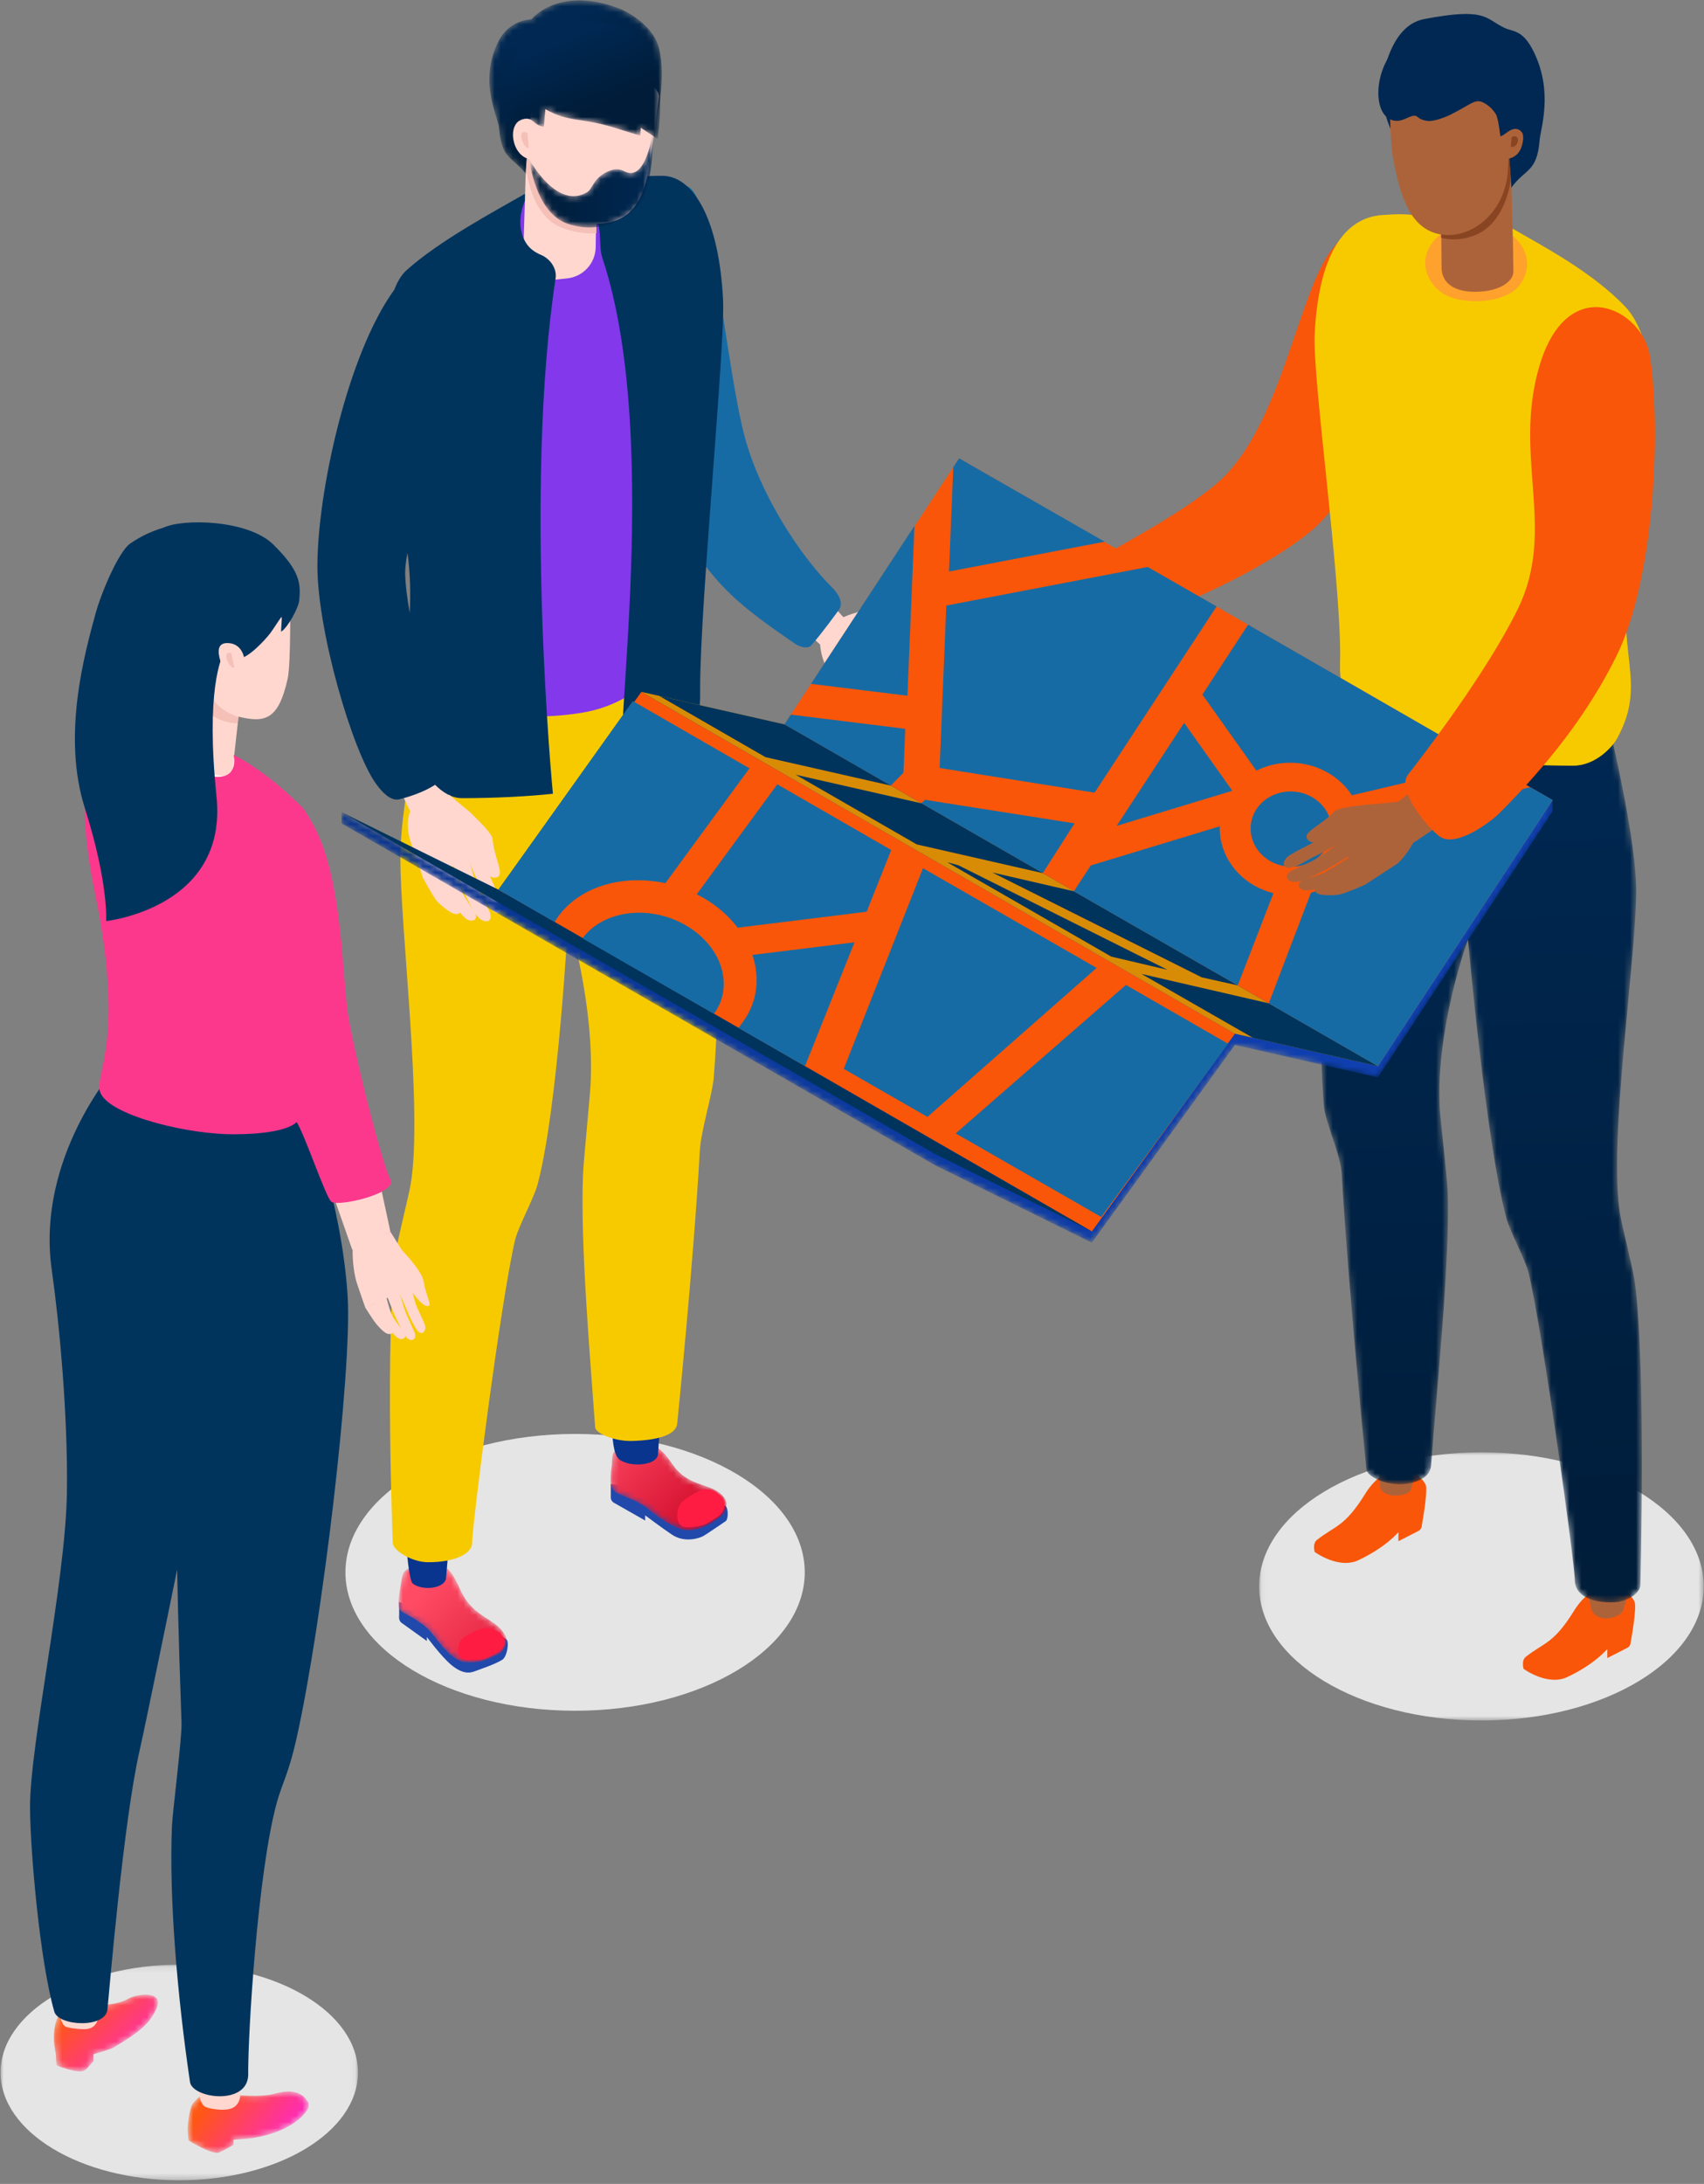 <?xml version="1.0" encoding="UTF-8"?>
<svg width="281px" height="360px" viewBox="0 0 281 360" version="1.1" xmlns="http://www.w3.org/2000/svg" xmlns:xlink="http://www.w3.org/1999/xlink">
    <rect x="0" y="0" width="281" height="360" fill="#808080" stroke="none"/>
    <title>People holding a map</title>
    <defs>
        <polygon id="path-1" points="0 0.123 58.941 0.123 58.941 35.662 0 35.662"></polygon>
        <polygon id="path-3" points="0.064 0.02 73.375 0.02 73.375 44.223 0.064 44.223"></polygon>
        <path d="M5.012,0.642 C4.21,0.752 1.873,1.826 1.523,2.701 L1.523,2.701 C1.331,3.177 0.755,6.546 0.774,7.902 L0.774,7.902 C0.778,8.295 1.008,8.835 1.932,9.296 L1.932,9.296 C3.264,9.956 5.042,11.124 5.866,12.015 L5.866,12.015 C6.996,13.238 8.653,15.996 10.834,17.007 L10.834,17.007 C12.075,17.582 14.112,17.219 14.741,17.02 L14.741,17.02 C14.741,17.02 16.699,16.27 17.293,15.903 L17.293,15.903 C18.44,15.191 18.832,13.889 18.461,13.052 L18.461,13.052 C17.119,10.027 13.289,10.125 11.129,5.628 L11.129,5.628 C10.263,3.824 9.127,0.586 5.796,0.586 L5.796,0.586 C5.547,0.586 5.285,0.603 5.012,0.642" id="path-5"></path>
        <linearGradient x1="21.918%" y1="29.109%" x2="151.383%" y2="144.251%" id="linearGradient-7">
            <stop stop-color="#FF4B64" offset="0%"></stop>
            <stop stop-color="#CA0223" offset="100%"></stop>
        </linearGradient>
        <path d="M2.735,0.284 C1.953,0.513 0.675,1.592 0.452,2.517 L0.452,2.517 C0.331,3.018 0.343,4.068 0.285,4.396 L0.285,4.396 C0.103,5.415 0.068,6.78 0.134,7.34 L0.134,7.34 C0.216,8.043 0.657,8.64 1.305,8.908 L1.305,8.908 C2.688,9.476 5.003,10.425 5.953,11.193 L5.953,11.193 C7.256,12.245 9.592,14.156 11.911,14.843 L11.911,14.843 C13.232,15.235 15.211,14.573 15.809,14.283 L15.809,14.283 C15.809,14.283 17.655,13.249 18.192,12.795 L18.192,12.795 C19.235,11.916 19.438,10.56 18.948,9.782 L18.948,9.782 C17.176,6.963 13.081,8.217 10.282,4.051 L10.282,4.051 C9.254,2.521 7.294,0.045 4.351,0.044 L4.351,0.044 C3.842,0.044 3.302,0.119 2.735,0.284" id="path-8"></path>
        <linearGradient x1="-21.157%" y1="3.045%" x2="99.258%" y2="92.161%" id="linearGradient-10">
            <stop stop-color="#FF4B64" offset="0%"></stop>
            <stop stop-color="#CA0223" offset="100%"></stop>
        </linearGradient>
        <path d="M7.571,3.645 C7.571,3.645 3.921,3.625 2.092,7.345 L2.092,7.345 C-1.192,14.03 2.086,19.653 2.236,21.558 L2.236,21.558 C2.67,27.122 4.714,26.197 7.144,29.766 L7.144,29.766 C9.411,33.095 24.139,27.777 27.243,22.739 L27.243,22.739 C28.306,21.012 29.862,13.34 28.61,8.373 L28.61,8.373 C27.777,5.063 24.154,2.6 21.663,1.705 L21.663,1.705 C19.27,0.845 17.206,0.52 15.452,0.52 L15.452,0.52 C10.017,0.52 7.571,3.645 7.571,3.645" id="path-11"></path>
        <linearGradient x1="36.137%" y1="13.467%" x2="59.11%" y2="67.606%" id="linearGradient-13">
            <stop stop-color="#002852" offset="0%"></stop>
            <stop stop-color="#001C38" offset="100%"></stop>
        </linearGradient>
        <path d="M5.962,1.857 C1.691,4.018 1.841,5.893 1.089,7.65 L1.089,7.65 C-1.061,12.683 1.885,17.514 1.885,17.514 L1.885,17.514 C1.885,17.514 3.384,16.053 4.692,17.279 L4.692,17.279 C5.519,18.053 6.374,18.106 6.374,18.106 L6.374,18.106 L6.64,15.206 C10.582,17.493 12.632,16.483 18.663,18.463 L18.663,18.463 C19.271,18.664 22.282,19.577 22.282,19.577 L22.282,19.577 L22.365,18.275 L25.146,20.116 C25.146,20.116 27.034,7.787 22.852,3.951 L22.852,3.951 C20.059,1.391 16.253,0.464 12.805,0.464 L12.805,0.464 C10.074,0.464 7.566,1.045 5.962,1.857" id="path-14"></path>
        <linearGradient x1="31.044%" y1="21.102%" x2="60.363%" y2="71.57%" id="linearGradient-16">
            <stop stop-color="#002852" offset="0%"></stop>
            <stop stop-color="#001C38" offset="100%"></stop>
        </linearGradient>
        <path d="M17.247,7.519 C16.797,7.465 16.358,7.195 16.078,7.086 L16.078,7.086 C15.287,6.778 14.615,6.889 13.717,7.275 L13.717,7.275 C12.811,7.663 12.242,8.161 11.816,8.648 L11.816,8.648 C11.316,9.22 10.809,10.354 10.351,10.641 L10.351,10.641 C5.333,13.785 0.766,5.316 0.766,5.316 L0.766,5.316 C0.766,5.316 1.69,14.003 6.976,15.858 L6.976,15.858 C12.524,17.805 17.168,14.921 19.002,12.53 L19.002,12.53 C21.33,9.5 21.221,0.039 21.221,0.039 L21.221,0.039 C21.221,0.039 20.333,7.893 17.247,7.519" id="path-17"></path>
        <linearGradient x1="100.001%" y1="49.999%" x2="-2.11318848e-06%" y2="49.999%" id="linearGradient-19">
            <stop stop-color="#002852" offset="0%"></stop>
            <stop stop-color="#001C38" offset="100%"></stop>
        </linearGradient>
        <path d="M2.281,24.195 C1.46,37.031 -0.312,61.973 1.018,77.941 L1.018,77.941 C1.245,80.671 3.775,85.899 3.961,89.183 L3.961,89.183 C5.039,108.166 8.013,137.657 8.015,137.799 L8.015,137.799 C7.991,139.136 12.667,141.462 16.759,139.635 L16.759,139.635 C18.129,139.023 18.636,138.095 18.703,137.134 L18.703,137.134 C19.553,125.234 21.894,103.102 21.419,91.757 L21.419,91.757 C21.324,89.472 20.237,80.493 20.117,78.204 L20.117,78.204 C19.435,65.122 24.772,50.494 24.772,50.494 L24.772,50.494 C24.772,50.494 27.71,83.712 31.092,96.393 L31.092,96.393 C31.683,98.611 34.259,103.299 34.79,105.521 L34.79,105.521 C37.082,115.144 42.387,153.229 42.397,156.217 L42.397,156.217 C42.404,157.656 43.642,159.819 48.568,159.78 L48.568,159.78 C51.111,159.759 53.208,158.193 53.208,156.889 L53.208,156.889 C53.208,156.881 54.16,121.107 52.29,106.947 L52.29,106.947 C52.017,104.88 50.212,97.9 49.866,95.828 L49.866,95.828 C47.846,83.754 52.51,54.187 52.51,42.39 L52.51,42.39 C52.51,31.604 45.81,6.184 45.81,6.184 L45.81,6.184 L7.063,0.568 C7.063,0.568 2.578,19.562 2.281,24.195" id="path-20"></path>
        <linearGradient x1="49.679%" y1="9.824%" x2="50.538%" y2="103.138%" id="linearGradient-22">
            <stop stop-color="#002852" offset="0%"></stop>
            <stop stop-color="#001C38" offset="100%"></stop>
        </linearGradient>
        <path d="M73.075,43.907 C73.075,43.907 49.501,38.552 49.492,38.552 L49.492,38.552 L25.922,71.155 L0.04,56.529 L0.04,58.38 L97.911,114.728 L123.77,127.496 L147.364,94.898 C147.364,94.898 170.945,100.254 170.946,100.254 L170.946,100.254 L199.756,56.395 L199.756,54.544 L101.885,0.048 L73.075,43.907 Z" id="path-23"></path>
        <linearGradient x1="100%" y1="50%" x2="-0%" y2="50%" id="linearGradient-25">
            <stop stop-color="#1141B6" offset="0%"></stop>
            <stop stop-color="#08348E" offset="100%"></stop>
        </linearGradient>
        <path d="M12.499,1.37 C10.477,2.511 7.985,2.487 5.831,2.462 L5.831,2.462 C4.689,2.449 3.641,2.436 2.81,2.596 L2.81,2.596 C2.048,2.744 1.093,3.451 0.628,4.811 L0.628,4.811 C-0.305,7.539 0.37,9.714 0.459,10.474 L0.459,10.474 C0.55,12.538 0.628,12.413 0.628,12.413 L0.628,12.413 C0.628,12.413 3.864,13.745 5.069,13.296 L5.069,13.296 C5.599,13.098 6.662,11.686 6.662,11.686 L6.662,11.686 L6.662,10.563 C6.662,10.563 9.422,9.804 10.067,9.42 L10.067,9.42 C14.732,6.638 15.912,5.404 16.992,3.21 L16.992,3.21 C17.918,1.33 16.708,0.741 15.257,0.741 L15.257,0.741 C14.238,0.741 13.1,1.032 12.499,1.37" id="path-26"></path>
        <linearGradient x1="14.985%" y1="23.037%" x2="96.535%" y2="82.7%" id="linearGradient-28">
            <stop stop-color="#FF5714" offset="0%"></stop>
            <stop stop-color="#FF23D4" offset="100%"></stop>
        </linearGradient>
        <path d="M1.352,2.65 C0.84,3.51 0.568,6.247 0.602,6.695 L0.602,6.695 C0.689,8.697 0.765,8.577 0.765,8.577 L0.765,8.577 C0.765,8.577 4.613,10.984 5.783,10.549 L5.783,10.549 C6.298,10.357 8.149,9.299 8.149,9.299 L8.149,9.299 L8.149,8.44 C8.149,8.44 10.536,8.298 11.255,8.182 L11.255,8.182 C16.16,7.396 19.25,5.383 20.44,3.327 L20.44,3.327 C20.682,2.907 20.503,2.166 20.351,2.072 L20.351,2.072 C20.172,1.961 19.251,-0.385 14.931,0.86 L14.931,0.86 C11.616,1.817 3.561,0.484 3.561,0.484 L3.561,0.484 C3.561,0.484 1.803,1.894 1.352,2.65" id="path-29"></path>
        <linearGradient x1="12.839%" y1="32.959%" x2="96.065%" y2="69.447%" id="linearGradient-31">
            <stop stop-color="#FF5714" offset="0%"></stop>
            <stop stop-color="#FF23D4" offset="100%"></stop>
        </linearGradient>
        <path d="M0.48,8.638 C-0.052,19.385 -0.887,33.44 3.698,44.788 L3.698,44.788 C6.993,52.939 7.848,53.608 12.977,59.076 L12.977,59.076 C13.827,59.982 16,62.118 17.138,61.903 L17.138,61.903 C18.598,61.625 24.028,56.388 22.836,54.086 L22.836,54.086 C21.332,51.184 17.754,44.41 15.512,36.55 L15.512,36.55 C13.188,28.407 14.912,12.673 10.228,3.765 L10.228,3.765 C9.045,1.515 7.62,0.593 6.228,0.593 L6.228,0.593 C3.388,0.593 0.688,4.431 0.48,8.638" id="path-32"></path>
    </defs>
    <g id="Page-1" stroke="none" stroke-width="1" fill="none" fill-rule="evenodd">
        <g id="Desktop-HD" transform="translate(-309, -148)">
            <g id="Group-239" transform="translate(309.09, 146.984)">
                <g id="Group-11" transform="translate(0, 237.225)">
                    <g id="Group-3" transform="translate(0, 87.533)">
                        <mask id="mask-2" fill="white">
                            <use xlink:href="#path-1"></use>
                        </mask>
                        <g id="Clip-2"></g>
                        <path d="M-0,17.892 C-0,27.706 13.195,35.662 29.47,35.662 C45.747,35.662 58.941,27.706 58.941,17.892 C58.941,8.079 45.747,0.123 29.47,0.123 C13.195,0.123 -0,8.079 -0,17.892" id="Fill-1" fill="#E5E5E5" mask="url(#mask-2)"></path>
                    </g>
                    <path d="M56.875,22.981 C56.875,35.582 73.831,45.796 94.747,45.796 C115.662,45.796 132.618,35.582 132.618,22.981 C132.618,10.382 115.662,0.167 94.747,0.167 C73.831,0.167 56.875,10.382 56.875,22.981" id="Fill-4" fill="#E5E5E5"></path>
                    <g id="Group-8" transform="translate(207.486, 3.181)">
                        <mask id="mask-4" fill="white">
                            <use xlink:href="#path-3"></use>
                        </mask>
                        <g id="Clip-7"></g>
                        <path d="M0.064,22.122 C0.064,34.328 16.476,44.223 36.72,44.223 C56.965,44.223 73.377,34.328 73.377,22.122 C73.377,9.915 56.965,0.02 36.72,0.02 C16.476,0.02 0.064,9.915 0.064,22.122" id="Fill-6" fill="#E5E5E5" mask="url(#mask-4)"></path>
                    </g>
                    <path d="M83.443,34.056 C83.902,34.513 83.544,36.876 82.735,37.394 C81.541,38.155 78.817,39.05 78.318,39.246 C77.461,39.582 76.261,39.859 74.285,38.203 C72.673,36.85 70.303,33.641 70.303,33.641 L70.303,34.3 L66.166,31.331 C65.853,31.12 65.704,30.75 65.724,30.37 C65.758,29.75 65.724,27.893 65.724,27.893 C65.724,27.893 81.872,32.495 83.443,34.056" id="Fill-9" fill="#2149AB"></path>
                </g>
                <g id="Group-14" transform="translate(64.839, 257.757)">
                    <mask id="mask-6" fill="white">
                        <use xlink:href="#path-5"></use>
                    </mask>
                    <g id="Clip-13"></g>
                    <path d="M5.012,0.642 C4.21,0.752 1.873,1.826 1.523,2.701 L1.523,2.701 C1.331,3.177 0.755,6.546 0.774,7.902 L0.774,7.902 C0.778,8.295 1.008,8.835 1.932,9.296 L1.932,9.296 C3.264,9.956 5.042,11.124 5.866,12.015 L5.866,12.015 C6.996,13.238 8.653,15.996 10.834,17.007 L10.834,17.007 C12.075,17.582 14.112,17.219 14.741,17.02 L14.741,17.02 C14.741,17.02 16.699,16.27 17.293,15.903 L17.293,15.903 C18.44,15.191 18.832,13.889 18.461,13.052 L18.461,13.052 C17.119,10.027 13.289,10.125 11.129,5.628 L11.129,5.628 C10.263,3.824 9.127,0.586 5.796,0.586 L5.796,0.586 C5.547,0.586 5.285,0.603 5.012,0.642" id="Fill-12" fill="url(#linearGradient-7)" mask="url(#mask-6)"></path>
                </g>
                <g id="Group-19" transform="translate(65.92, 243.708)">
                    <path d="M8.945,0.64 C8.945,0.64 7.952,12.947 7.541,17.454 C7.389,19.13 3.733,19.63 2.071,18.359 C0.892,17.458 0.367,0.64 0.367,0.64 L8.945,0.64 Z" id="Fill-15" fill="#09358E"></path>
                    <path d="M53.612,5.544 C54.135,5.932 54.103,7.757 53.657,8.062 C52.557,8.813 50.478,10.223 50.009,10.491 C49.203,10.953 46.798,11.627 44.808,10.291 C43.05,9.111 40.378,7.098 40.378,7.098 L40.378,7.952 L35.293,5.064 C34.949,4.899 34.727,4.554 34.715,4.17 L34.715,1.937 C34.715,1.937 51.823,4.218 53.612,5.544" id="Fill-17" fill="#2149AB"></path>
                </g>
                <g id="Group-22" transform="translate(100.501, 238.305)">
                    <mask id="mask-9" fill="white">
                        <use xlink:href="#path-8"></use>
                    </mask>
                    <g id="Clip-21"></g>
                    <path d="M2.735,0.284 C1.953,0.513 0.675,1.592 0.452,2.517 L0.452,2.517 C0.331,3.018 0.343,4.068 0.285,4.396 L0.285,4.396 C0.103,5.415 0.068,6.78 0.134,7.34 L0.134,7.34 C0.216,8.043 0.657,8.64 1.305,8.908 L1.305,8.908 C2.688,9.476 5.003,10.425 5.953,11.193 L5.953,11.193 C7.256,12.245 9.592,14.156 11.911,14.843 L11.911,14.843 C13.232,15.235 15.211,14.573 15.809,14.283 L15.809,14.283 C15.809,14.283 17.655,13.249 18.192,12.795 L18.192,12.795 C19.235,11.916 19.438,10.56 18.948,9.782 L18.948,9.782 C17.176,6.963 13.081,8.217 10.282,4.051 L10.282,4.051 C9.254,2.521 7.294,0.045 4.351,0.044 L4.351,0.044 C3.842,0.044 3.302,0.119 2.735,0.284" id="Fill-20" fill="url(#linearGradient-10)" mask="url(#mask-9)"></path>
                </g>
                <g id="Group-29" transform="translate(74.565, 228.579)">
                    <path d="M37.979,19.866 C38.721,19.267 39.625,18.673 40.682,18.191 C41.467,17.834 42.376,17.856 43.138,18.257 C43.72,18.564 44.226,18.963 44.612,19.575 C45.055,20.282 44.871,21.512 43.925,22.308 C43.438,22.72 41.764,23.658 41.764,23.658 C41.222,23.922 39.466,24.346 38.228,24.166 C36.564,23.925 36.741,20.863 37.979,19.866" id="Fill-23" fill="#FF1C43"></path>
                    <path d="M27.134,12.635 C28.224,14.337 33.714,14.315 33.856,12.101 C34.186,6.905 34.892,0.201 34.892,0.201 L26.552,0.698 C26.552,0.698 25.594,10.231 27.134,12.635" id="Fill-25" fill="#09358E"></path>
                    <path d="M1.911,42.286 C2.637,41.814 3.514,41.35 4.525,40.986 C5.401,40.671 6.365,40.747 7.17,41.213 C7.66,41.495 8.082,41.85 8.399,42.351 C8.804,42.989 8.574,44.056 7.619,44.706 C7.126,45.043 5.454,45.783 5.454,45.783 C4.913,45.988 3.18,46.275 1.98,46.058 C0.365,45.767 0.662,43.1 1.911,42.286" id="Fill-27" fill="#FF1C43"></path>
                </g>
                <g id="Group-32" transform="translate(79.969, 0.561)">
                    <mask id="mask-12" fill="white">
                        <use xlink:href="#path-11"></use>
                    </mask>
                    <g id="Clip-31"></g>
                    <path d="M7.571,3.645 C7.571,3.645 3.921,3.625 2.092,7.345 L2.092,7.345 C-1.192,14.03 2.086,19.653 2.236,21.558 L2.236,21.558 C2.67,27.122 4.714,26.197 7.144,29.766 L7.144,29.766 C9.411,33.095 24.139,27.777 27.243,22.739 L27.243,22.739 C28.306,21.012 29.862,13.34 28.61,8.373 L28.61,8.373 C27.777,5.063 24.154,2.6 21.663,1.705 L21.663,1.705 C19.27,0.845 17.206,0.52 15.452,0.52 L15.452,0.52 C10.017,0.52 7.571,3.645 7.571,3.645" id="Fill-30" fill="url(#linearGradient-13)" mask="url(#mask-12)"></path>
                </g>
                <g id="Group-81" transform="translate(51.871, 11.367)">
                    <path d="M54.02,32.245 C54.305,27.342 46.142,19.896 38.314,21.226 C30.486,22.557 24.722,30.632 24.437,35.535 C24.259,38.599 28.024,110.503 28.024,110.503 L55.803,106.36 C55.803,106.36 53.734,37.148 54.02,32.245" id="Fill-33" fill="#8338EC"></path>
                    <path d="M39.701,35.742 L41.581,35.54 C44.226,35.255 46.24,33.041 46.273,30.382 L46.518,11.774 L35.083,13.663 C35.083,13.663 34.742,17.535 34.709,18.83 C34.64,21.526 34.478,26.744 34.348,30.785 C34.255,33.721 36.78,36.058 39.701,35.742" id="Fill-35" fill="#FFD7CF"></path>
                    <path d="M46.383,20.718 L46.383,28.091 C46.383,28.091 43.747,28.395 40.599,27.141 C35.38,25.062 34.817,17.337 34.817,17.337 L35.083,13.663 C37.487,16.246 40.617,21.647 46.383,20.718" id="Fill-37" fill="#F4C0B8"></path>
                    <polygon id="Fill-39" fill="#FFD7CF" points="87.524 91.823 84.761 97.241 77.439 90.576 81.887 85.727"></polygon>
                    <path d="M98.283,96.261 L90.919,103.975 C90.919,103.975 87.422,102.731 86.048,101.69 C83.408,99.692 83.28,95.878 83.28,95.878 L86.298,91.761 C86.298,91.761 89.255,90.327 90.269,90.541 C92.717,91.057 98.283,96.261 98.283,96.261" id="Fill-41" fill="#FFD7CF"></path>
                    <path d="M94.637,90.615 C93.294,90.36 89.977,90.059 89.366,90.608 C88.92,91.009 91.135,94.345 91.135,94.345 C91.135,94.345 94.766,93.685 95.573,93.715 C96.558,93.752 96.792,94.059 98.144,94.319 C98.76,94.437 99.219,94.326 99.138,93.747 C98.94,92.358 96.027,90.881 94.637,90.615" id="Fill-43" fill="#FFD7CF"></path>
                    <path d="M90.918,103.974 C90.918,103.974 93.359,105.887 94.304,106.292 C95.133,106.649 97.843,107.054 97.843,107.054 C98.51,107.221 98.839,107.303 99.117,106.944 C99.352,106.639 99.126,106.181 98.822,105.961 L90.618,100.925 L90.918,103.974 Z" id="Fill-45" fill="#FFD7CF"></path>
                    <path d="M93.49,99.769 L91.941,101.454 L96.352,104.656 C96.352,104.656 99.43,106.546 100.427,107.221 C100.74,107.433 101.235,107.345 101.549,107.003 C101.864,106.66 101.74,106.282 101.58,106.081 C100.009,104.085 93.49,99.769 93.49,99.769" id="Fill-47" fill="#FFD7CF"></path>
                    <path d="M93.89,100.079 L98.504,103.205 C98.504,103.205 100.923,105.08 102.447,105.901 C103.262,106.339 103.634,106.254 103.971,105.887 C104.309,105.518 104.378,104.949 103.591,104.494 C101.321,103.182 95.721,98.606 95.721,98.606 L93.89,100.079 Z" id="Fill-49" fill="#FFD7CF"></path>
                    <path d="M98.283,96.261 L95.456,97.979 C95.456,97.979 100.934,103.17 102.884,104.758 C103.135,104.963 103.634,104.806 103.972,104.438 C104.309,104.072 104.202,103.633 104.059,103.344 C103.85,102.918 101.759,100.125 100.956,99.321 C100.154,98.521 98.283,96.261 98.283,96.261" id="Fill-51" fill="#FFD7CF"></path>
                    <path d="M54.027,36.339 C53.882,46.682 49.514,59.543 61.049,78.097 C66.392,86.691 70.484,89.79 79.053,95.713 C79.902,96.301 81.231,96.691 81.835,96.016 C83.52,94.136 86.294,90.292 86.294,90.292 C87.403,88.963 85.959,87.183 85.272,86.504 C80.256,81.554 73.503,71.527 70.848,61.661 C67.768,50.207 65.548,21.58 61.382,20.387 C58.395,19.531 54.173,25.954 54.027,36.339" id="Fill-53" fill="#176BA4"></path>
                    <path d="M12.808,243.953 C12.808,243.953 11.459,210.204 13.336,195.989 C13.609,193.914 15.422,186.907 15.769,184.828 C17.797,172.708 14.064,142.97 14.064,131.127 C14.064,120.299 18.705,103.246 18.705,103.246 C18.705,103.246 28.147,109.7 43.954,107.149 C55.497,105.286 59.935,95.45 59.935,95.45 C59.935,95.45 63.451,105.566 64.483,112.864 C66.555,127.512 67.067,151.319 65.733,167.348 C65.503,170.087 63.635,176.007 63.448,179.303 C62.365,198.359 59.724,224.213 59.709,224.354 C59.531,226.095 56.735,227.066 52.239,227.181 C49.364,227.257 46.257,225.917 46.187,224.954 C45.334,213.007 43.71,194.551 44.187,183.163 C44.283,180.87 45.31,170.687 45.43,168.389 C46.116,155.259 41.751,140.972 41.751,140.972 C41.751,140.972 40.084,172.172 36.69,184.902 C36.096,187.128 33.51,191.833 32.978,194.064 C30.676,203.722 25.9,241.081 25.889,244.078 C25.883,245.523 23.499,247.206 18.555,247.168 C16.002,247.145 12.808,245.263 12.808,243.953" id="Fill-55" fill="#F7CA00"></path>
                    <path d="M47.375,32.179 C46.737,30.265 47.317,27.659 46.349,25.548 L46.517,20.807 C50.053,19.59 51.856,18.576 57.303,18.633 C62.382,18.687 66.614,25.814 67.277,39.05 C67.655,46.588 63.498,89.057 63.498,102.965 C63.498,106.02 64.201,114.608 51.12,118.159 C47.959,119.017 57.758,63.329 47.375,32.179" id="Fill-57" fill="#00345D"></path>
                    <polygon id="Fill-59" fill="#FFD7CF" points="22.455 122.467 16.42 124.977 4.401 99.458 16.096 96.779"></polygon>
                    <path d="M15.613,90.675 C15.189,88.357 14.906,86.166 14.857,84.254 C14.833,83.306 14.983,82.119 15.237,80.781 C15.712,84.246 15.749,87.541 15.613,90.675 M37.236,31.659 C36.256,31.251 35.417,30.648 34.866,29.821 C32.741,26.635 34.598,22.781 34.598,22.781 L34.604,21.596 C29.486,24.539 20.434,29.366 15.068,34.207 C14.244,34.95 13.58,36.054 13.052,37.421 C5.322,48.066 0.401,70.796 0.38,82.914 C0.362,93.645 6.173,113.587 10.099,118.932 C10.996,120.154 12.433,121.761 13.896,121.407 C15.29,121.072 17.899,120.258 19.782,119.018 C21,120.227 22.515,121.223 24.222,121.222 C29.73,121.22 35.164,120.934 39.217,120.492 C39.217,120.492 34.346,70.252 39.659,35.531 C39.908,33.9 38.761,32.293 37.236,31.659" id="Fill-61" fill="#00345D"></path>
                    <path d="M27.74,130.552 L17.798,134.381 L15.734,128.339 C15.463,127.605 14.833,124.868 15.876,123.042 L22.137,120.672 C22.137,120.672 24.864,123.002 25.49,123.495 C26.445,124.244 28.697,127.595 28.697,127.595 L27.74,130.552 Z" id="Fill-63" fill="#FFD7CF"></path>
                    <path d="M29.979,134.256 C31.327,133.85 29.528,131.133 29.27,127.959 C29.171,126.74 25.038,123.125 25.038,123.125 L24.041,125.202 L25.981,128.193 C25.981,128.193 27.316,132.643 28.282,133.424 C28.583,133.668 28.919,134.576 29.979,134.256" id="Fill-65" fill="#FFD7CF"></path>
                    <path d="M17.767,134.309 C17.767,134.309 19.349,137.292 20.05,138.141 C20.58,138.782 21.916,139.824 22.657,140.195 C22.911,140.323 23.509,140.421 23.793,140.18 C24.18,139.853 24.075,139.583 23.881,139.284 C23.455,138.633 21.813,136.963 21.813,136.963 L20.055,132.674 L17.767,134.309 Z" id="Fill-67" fill="#FFD7CF"></path>
                    <path d="M22.607,132.278 L20.076,132.834 C20.076,132.834 21.51,136.508 22.144,137.655 C22.686,138.634 23.962,140.252 24.741,140.97 C25.169,141.362 25.756,141.534 26.224,141.314 C26.69,141.093 26.549,140.412 26.405,140.128 C26.405,140.128 24.78,137.848 24.353,136.899 C23.855,135.791 22.607,132.278 22.607,132.278" id="Fill-69" fill="#FFD7CF"></path>
                    <path d="M22.783,132.213 C22.783,132.213 24.116,135.845 24.693,136.995 C25.258,138.118 26.012,139.964 27.064,141.013 C27.364,141.311 28.08,141.68 28.583,141.444 C29.084,141.206 28.992,140.406 28.777,139.942 C28.777,139.942 27.364,137.278 26.88,136.181 C26.354,134.991 25.348,131.24 25.348,131.24 L22.783,132.213 Z" id="Fill-71" fill="#FFD7CF"></path>
                    <path d="M27.846,130.435 L25.136,131.056 C25.136,131.056 26.567,134.522 27.208,135.715 C27.697,136.628 28.289,138.565 28.981,139.393 C29.204,139.661 29.769,140.35 30.27,140.113 C30.773,139.875 30.846,138.943 30.706,138.466 C30.413,137.474 29.492,135.609 29.082,134.663 C28.642,133.654 27.846,130.435 27.846,130.435" id="Fill-73" fill="#FFD7CF"></path>
                    <path d="M56.669,5.925 C56.669,5.925 55.548,14.671 55.016,17.56 C53.914,23.547 51.469,26.759 45.854,26.484 C42.015,26.295 35.828,22.028 35.347,15.958 C35.044,12.145 36.102,2.731 36.102,2.731 C37.158,-1.93 57.703,1.364 56.669,5.925" id="Fill-75" fill="#FFD7CF"></path>
                    <path d="M35.04,9.201 C37.551,9.446 38.009,10.825 38.276,12.708 C38.543,14.589 37.383,16.166 35.759,15.978 C34.085,15.782 32.943,14.367 32.676,12.485 C32.408,10.603 33.364,9.038 35.04,9.201" id="Fill-77" fill="#FFD7CF"></path>
                    <path d="M35.026,11.566 L35.236,14.024 C34.66,14.212 34.034,12.799 33.976,12.121 C33.919,11.441 34.475,11.244 35.026,11.566" id="Fill-79" fill="#F4C0B8"></path>
                </g>
                <g id="Group-84" transform="translate(83.211, 3.803)">
                    <mask id="mask-15" fill="white">
                        <use xlink:href="#path-14"></use>
                    </mask>
                    <g id="Clip-83"></g>
                    <path d="M5.962,1.857 C1.691,4.018 1.841,5.893 1.089,7.65 L1.089,7.65 C-1.061,12.683 1.885,17.514 1.885,17.514 L1.885,17.514 C1.885,17.514 3.384,16.053 4.692,17.279 L4.692,17.279 C5.519,18.053 6.374,18.106 6.374,18.106 L6.374,18.106 L6.64,15.206 C10.582,17.493 12.632,16.483 18.663,18.463 L18.663,18.463 C19.271,18.664 22.282,19.577 22.282,19.577 L22.282,19.577 L22.365,18.275 L25.146,20.116 C25.146,20.116 27.034,7.787 22.852,3.951 L22.852,3.951 C20.059,1.391 16.253,0.464 12.805,0.464 L12.805,0.464 C10.074,0.464 7.566,1.045 5.962,1.857" id="Fill-82" fill="url(#linearGradient-16)" mask="url(#mask-15)"></path>
                </g>
                <g id="Group-87" transform="translate(86.452, 22.01)">
                    <mask id="mask-18" fill="white">
                        <use xlink:href="#path-17"></use>
                    </mask>
                    <g id="Clip-86"></g>
                    <path d="M17.247,7.519 C16.797,7.465 16.358,7.195 16.078,7.086 L16.078,7.086 C15.287,6.778 14.615,6.889 13.717,7.275 L13.717,7.275 C12.811,7.663 12.242,8.161 11.816,8.648 L11.816,8.648 C11.316,9.22 10.809,10.354 10.351,10.641 L10.351,10.641 C5.333,13.785 0.766,5.316 0.766,5.316 L0.766,5.316 C0.766,5.316 1.69,14.003 6.976,15.858 L6.976,15.858 C12.524,17.805 17.168,14.921 19.002,12.53 L19.002,12.53 C21.33,9.5 21.221,0.039 21.221,0.039 L21.221,0.039 C21.221,0.039 20.333,7.893 17.247,7.519" id="Fill-85" fill="url(#linearGradient-19)" mask="url(#mask-18)"></path>
                </g>
                <g id="Group-106" transform="translate(176.147, 2.722)">
                    <path d="M43.385,39.433 C37.988,46.371 35.322,66.714 25.925,76.559 C20.847,81.878 6.834,89.158 0.388,92.794 C1.09,93.281 10.642,99.217 11.684,100.498 C21.518,97.116 34.389,90.776 40.542,85.322 C49.061,77.772 53.353,58.308 55.901,46.318 C57.387,39.326 52.995,27.08 43.385,39.433" id="Fill-88" fill="#F95609"></path>
                    <path d="M58.644,1.432 C68.851,-0.504 68.622,1.324 71.811,2.867 C73.293,3.585 74.861,3.114 76.681,6.821 C79.953,13.48 77.81,19.462 77.662,21.359 C77.228,26.902 75.192,25.98 72.772,29.534 C70.513,32.853 57.346,26.917 54.254,21.897 C53.195,20.177 50.715,15.008 51.962,10.059 C52.793,6.763 54.495,2.219 58.644,1.432" id="Fill-90" fill="#002852"></path>
                    <path d="M73.545,46.849 L61.175,46.302 L61.244,22.377 L72.635,24.26 C72.635,24.26 72.975,28.117 73.007,29.406 C73.128,34.174 73.545,46.849 73.545,46.849" id="Fill-92" fill="#AD633A"></path>
                    <path d="M58.856,243.032 C58.456,242.174 57.195,241.01 56.415,240.782 C52.575,239.661 50.03,242.701 48.896,244.535 C45.497,250.027 43.947,249.77 40.938,252.135 C40.148,252.756 40.564,254.125 40.564,254.125 C40.564,254.125 44.494,257.016 47.767,255.482 C52.329,253.346 54.372,250.853 54.372,250.853 L54.372,252.35 L57.647,250.675 C57.987,250.511 58.21,250.167 58.222,249.785 C58.222,249.785 59.297,243.982 58.856,243.032" id="Fill-94" fill="#F95609"></path>
                    <path d="M93.303,262.297 C92.903,261.438 91.642,260.274 90.862,260.047 C87.022,258.926 84.477,261.966 83.343,263.799 C79.944,269.292 78.394,269.035 75.384,271.4 C74.595,272.021 75.011,273.39 75.011,273.39 C75.011,273.39 78.941,276.279 82.214,274.747 C86.776,272.61 88.819,270.116 88.819,270.116 L88.819,271.614 L92.094,269.94 C92.434,269.775 92.657,269.431 92.669,269.049 C92.669,269.049 93.744,263.246 93.303,262.297" id="Fill-96" fill="#F95609"></path>
                    <path d="M50.228,231.008 C50.228,231.008 51.001,238.038 51.327,243.211 C51.432,244.905 54.288,245.299 56.09,244.299 C57.368,243.592 57.818,231.503 57.818,231.503 L50.228,231.008 Z" id="Fill-98" fill="#AD633A"></path>
                    <path d="M84.737,248.458 C84.737,248.458 85.363,262.694 86.431,264.101 C87.389,265.362 89.606,265.436 91.159,264.171 C92.26,263.273 93.409,250.861 93.409,250.861 L84.737,248.458 Z" id="Fill-100" fill="#AD633A"></path>
                    <path d="M54.837,43.41 C55.881,38.925 61.421,36.209 61.421,36.209 L61.488,42.495 C61.501,43.64 62.039,44.733 62.986,45.378 C63.821,45.948 65.104,46.417 67.064,46.393 C70.697,46.348 72.258,45.123 72.905,44.274 C73.192,43.895 73.336,43.432 73.329,42.955 L73.239,37.043 C73.239,37.043 83.048,46.515 83.24,49.823 C83.525,54.707 74.343,54.908 66.545,53.582 C58.747,52.258 53.73,48.175 54.837,43.41" id="Fill-102" fill="#FFA12D"></path>
                    <path d="M61.377,31.288 L61.423,37.481 C61.423,37.481 63.851,38.322 66.985,37.073 C72.186,35.002 72.899,27.919 72.899,27.919 L72.636,24.26 C70.24,26.833 67.122,32.213 61.377,31.288" id="Fill-104" fill="#894522"></path>
                </g>
                <g id="Group-109" transform="translate(217.212, 105.384)">
                    <mask id="mask-21" fill="white">
                        <use xlink:href="#path-20"></use>
                    </mask>
                    <g id="Clip-108"></g>
                    <path d="M2.281,24.195 C1.46,37.031 -0.312,61.973 1.018,77.941 L1.018,77.941 C1.245,80.671 3.775,85.899 3.961,89.183 L3.961,89.183 C5.039,108.166 8.013,137.657 8.015,137.799 L8.015,137.799 C7.991,139.136 12.667,141.462 16.759,139.635 L16.759,139.635 C18.129,139.023 18.636,138.095 18.703,137.134 L18.703,137.134 C19.553,125.234 21.894,103.102 21.419,91.757 L21.419,91.757 C21.324,89.472 20.237,80.493 20.117,78.204 L20.117,78.204 C19.435,65.122 24.772,50.494 24.772,50.494 L24.772,50.494 C24.772,50.494 27.71,83.712 31.092,96.393 L31.092,96.393 C31.683,98.611 34.259,103.299 34.79,105.521 L34.79,105.521 C37.082,115.144 42.387,153.229 42.397,156.217 L42.397,156.217 C42.404,157.656 43.642,159.819 48.568,159.78 L48.568,159.78 C51.111,159.759 53.208,158.193 53.208,156.889 L53.208,156.889 C53.208,156.881 54.16,121.107 52.29,106.947 L52.29,106.947 C52.017,104.88 50.212,97.9 49.866,95.828 L49.866,95.828 C47.846,83.754 52.51,54.187 52.51,42.39 L52.51,42.39 C52.51,31.604 45.81,6.184 45.81,6.184 L45.81,6.184 L7.063,0.568 C7.063,0.568 2.578,19.562 2.281,24.195" id="Fill-107" fill="url(#linearGradient-22)" mask="url(#mask-21)"></path>
                </g>
                <g id="Group-120" transform="translate(216.131, 4.883)">
                    <path d="M51.853,46.76 C46.527,41.09 38.312,36.758 33.215,33.826 L33.26,35.024 C33.26,35.024 37.487,38.243 34.6,42.826 C32.505,46.152 25.392,46.502 22.137,44.741 C19.064,43.077 16.837,38.414 21.441,34.64 L21.448,32.944 C17.926,31.734 17.045,31.168 11.635,31.586 C5.538,32.057 1.24,37.978 0.58,51.164 C0.203,58.672 4.783,90.346 4.783,104.202 C4.783,108.514 2.174,122.334 43.202,122.353 C46.891,122.354 49.663,119.285 50.436,117.883 C56.353,107.166 48.196,102.472 54.352,84.614 C55.47,81.369 59.58,54.986 51.853,46.76" id="Fill-110" fill="#F7CA00"></path>
                    <path d="M12.955,11.846 C12.955,11.846 12.955,19.221 13.484,22.099 C14.582,28.063 16.198,34.324 21.938,34.851 C26.646,35.284 31.964,31.139 32.434,24.297 C32.696,20.495 32.752,11.17 32.752,11.17 C31.701,6.526 11.926,7.303 12.955,11.846" id="Fill-112" fill="#AD633A"></path>
                    <path d="M33.082,17.356 C30.807,17.573 30.192,18.987 29.938,20.529 C29.682,22.07 30.995,22.651 32.441,22.329 C33.926,21.998 34.649,21.017 34.904,19.476 C35.159,17.935 34.599,17.211 33.082,17.356" id="Fill-114" fill="#AD633A"></path>
                    <path d="M33.05,18.748 L32.915,20.317 C33.49,20.504 34.038,19.977 34.096,19.3 C34.153,18.624 33.598,18.428 33.05,18.748" id="Fill-116" fill="#894522"></path>
                    <path d="M35.974,7.412 C35.226,5.662 35.376,3.793 31.121,1.642 C27.506,-0.188 19.282,-0.844 14.295,3.727 C10.128,7.55 9.969,15.848 14.027,16.058 C15.317,16.125 16.602,14.911 17.348,15.277 C17.639,15.42 17.787,15.829 19.061,16.056 C20.217,16.261 22.405,15.323 22.976,15.036 C27.01,13.015 27.129,12.078 29.136,13.506 C29.611,13.845 30.045,14.317 30.446,14.939 C30.869,15.598 31.194,18.597 31.194,18.597 C31.194,18.597 31.39,18.649 32.288,17.967 C34.1,16.59 34.815,18.06 34.815,18.06 C34.815,18.06 38.117,12.426 35.974,7.412" id="Fill-118" fill="#002852"></path>
                </g>
                <g id="Group-123" transform="translate(56.194, 78.368)">
                    <mask id="mask-24" fill="white">
                        <use xlink:href="#path-23"></use>
                    </mask>
                    <g id="Clip-122"></g>
                    <path d="M73.075,43.907 C73.075,43.907 49.501,38.552 49.492,38.552 L49.492,38.552 L25.922,71.155 L0.04,56.529 L0.04,58.38 L97.911,114.728 L123.77,127.496 L147.364,94.898 C147.364,94.898 170.945,100.254 170.946,100.254 L170.946,100.254 L199.756,56.395 L199.756,54.544 L101.885,0.048 L73.075,43.907 Z" id="Fill-121" fill="url(#linearGradient-25)" mask="url(#mask-24)"></path>
                </g>
                <g id="Group-192" transform="translate(19.287, 51.352)">
                    <polygon id="Fill-124" fill="#F95609" points="184.271 120.062 86.396 63.713 62.807 96.312 160.677 152.66"></polygon>
                    <polygon id="Fill-126" fill="#D88C05" points="207.853 125.419 109.982 69.071 86.395 63.713 184.262 120.061"></polygon>
                    <polygon id="Fill-128" fill="#00345D" points="160.677 152.66 62.807 96.312 36.946 83.545 134.817 139.894"></polygon>
                    <polygon id="Fill-130" fill="#F95609" points="236.663 81.56 138.792 25.213 109.981 69.071 207.851 125.419"></polygon>
                    <polygon id="Fill-132" fill="#00345D" points="138.647 92.29 136.822 91.799 163.876 107.354 173.157 109.533"></polygon>
                    <polygon id="Fill-134" fill="#00345D" points="157.718 96.589 144.248 93.486 178.788 110.771 184.742 112.102"></polygon>
                    <polygon id="Fill-136" fill="#00345D" points="189.849 115.054 168.865 110.214 187.238 120.743 207.853 125.419"></polygon>
                    <polygon id="Fill-138" fill="#176BA4" points="164.761 85.804 183.839 80.017 175.891 68.817"></polygon>
                    <path d="M196.987,81.06 C193.833,79.253 189.718,80.148 187.814,83.056 C185.91,85.962 186.925,89.798 190.078,91.604 C193.23,93.411 197.345,92.515 199.25,89.608 C201.155,86.701 200.139,82.867 196.987,81.06" id="Fill-140" fill="#176BA4"></path>
                    <path d="M187.441,95.628 C183.683,93.475 181.655,89.686 181.769,85.874 L160.485,92.331 L157.709,96.584 L184.736,112.099 L190.625,96.901 C189.531,96.63 188.457,96.21 187.441,95.628" id="Fill-142" fill="#176BA4"></path>
                    <path d="M232.976,79.431 L205.179,85.996 C205.275,88.074 204.741,90.192 203.501,92.086 C201.932,94.48 199.51,96.087 196.811,96.81 L189.849,115.054 L207.854,125.419 L236.675,81.55 L232.976,79.431 Z" id="Fill-144" fill="#176BA4"></path>
                    <path d="M187.8,76.702 C191.368,74.915 195.857,74.899 199.589,77.037 C201.269,77.999 202.599,79.292 203.552,80.765 L226.064,75.448 L186.44,52.634 L178.904,64.166 L187.8,76.702 Z" id="Fill-146" fill="#176BA4"></path>
                    <polygon id="Fill-148" fill="#176BA4" points="138.783 25.211 137.825 26.673 137.118 43.875 162.781 38.961"></polygon>
                    <polygon id="Fill-150" fill="#176BA4" points="181.244 49.631 169.888 43.125 136.674 49.484 135.571 76.265 161.131 80.329"></polygon>
                    <polygon id="Fill-152" fill="#176BA4" points="130.268 64.352 131.42 36.353 114.358 62.394"></polygon>
                    <polygon id="Fill-154" fill="#176BA4" points="133.172 81.509 132.552 82.067 152.577 93.595 157.828 85.392"></polygon>
                    <polygon id="Fill-156" fill="#176BA4" points="109.982 69.072 127.513 79.166 129.608 77.042 129.906 69.801 111.028 67.467"></polygon>
                    <polygon id="Fill-158" fill="#00345D" points="132.566 82.084 111.844 77.375 131.81 88.863 152.578 93.594"></polygon>
                    <polygon id="Fill-160" fill="#00345D" points="109.981 69.072 89.362 64.396 106.86 74.477 127.513 79.166"></polygon>
                    <polygon id="Fill-162" fill="#176BA4" points="166.292 112.025 138.217 136.498 162.224 150.276 183.136 121.719"></polygon>
                    <polygon id="Fill-164" fill="#176BA4" points="133.566 133.78 161.466 109.218 132.828 92.783 119.761 125.858"></polygon>
                    <path d="M76.674,104.346 L98.354,116.787 C101.746,112.157 99.642,105.597 93.665,102.167 C87.687,98.738 80.066,99.714 76.674,104.346" id="Fill-166" fill="#176BA4"></path>
                    <path d="M72.082,101.647 C72.082,101.647 72.49,100.998 72.72,100.683 C76.355,95.72 83.454,93.762 90.342,95.256 L104.215,76.314 L84.976,65.23 L62.807,96.312 L72.082,101.647 Z" id="Fill-168" fill="#176BA4"></path>
                    <path d="M127.591,89.779 L108.796,78.952 L95.512,97.092 C95.86,97.266 96.209,97.435 96.549,97.63 C98.909,98.984 100.821,100.694 102.268,102.586 L123.541,99.955 L127.591,89.779 Z" id="Fill-170" fill="#176BA4"></path>
                    <path d="M104.699,107.076 C105.962,110.84 105.542,114.835 103.127,118.132 C102.878,118.472 102.414,119.116 102.414,119.116 L113.373,125.404 L121.535,104.994 L104.699,107.076 Z" id="Fill-172" fill="#176BA4"></path>
                    <polygon id="Fill-174" fill="#AD633A" points="208.32 84.065 213.648 88.621 232.477 76.071 228.243 68.486"></polygon>
                    <path d="M252.733,8.486 C254.635,21.431 253.251,45.417 247.275,57.625 C242.575,67.226 235.763,75.849 227.803,83.784 C226.505,85.078 220.73,89.486 218.035,87.555 C216.042,86.127 210.856,79.855 212.801,77.376 C215.253,74.249 225.826,60.501 230.943,50.001 C237.31,36.941 230.148,25.11 234.4,10.269 C239.002,-5.79 251.565,0.525 252.733,8.486" id="Fill-176" fill="#F95609"></path>
                    <path d="M200.226,86.432 L205.667,95.535 L210.992,92.067 C211.655,91.659 214.045,88.756 214.348,86.685 L212.138,81.707 C212.138,81.707 207.114,82.281 206.32,82.282 C205.111,82.284 201.291,83.527 201.291,83.527 L200.226,86.432 Z" id="Fill-178" fill="#AD633A"></path>
                    <path d="M196.197,87.96 C195.391,86.814 198.469,85.79 200.618,83.461 C201.444,82.566 206.901,82.271 206.901,82.271 L206.408,84.51 L203.053,85.663 C203.053,85.663 199.275,88.33 198.038,88.35 C197.653,88.356 196.833,88.862 196.197,87.96" id="Fill-180" fill="#AD633A"></path>
                    <path d="M205.735,95.497 C205.735,95.497 202.664,96.864 201.594,97.097 C200.786,97.276 199.098,97.274 198.29,97.108 C198.013,97.052 197.484,96.763 197.409,96.399 C197.307,95.905 197.555,95.758 197.891,95.644 C198.625,95.393 200.935,95.094 200.935,95.094 L204.947,92.811 L205.735,95.497 Z" id="Fill-182" fill="#AD633A"></path>
                    <path d="M203.189,90.936 L204.831,92.924 C204.831,92.924 201.453,94.922 200.252,95.432 C199.226,95.867 197.232,96.353 196.182,96.436 C195.605,96.482 195.04,96.256 194.808,95.797 C194.577,95.336 195.107,94.89 195.394,94.756 C195.394,94.756 198.068,93.968 198.984,93.485 C200.055,92.923 203.189,90.936 203.189,90.936" id="Fill-184" fill="#AD633A"></path>
                    <path d="M203.092,90.777 C203.092,90.777 199.817,92.804 198.659,93.351 C197.53,93.884 195.803,94.868 194.334,95.044 C193.917,95.094 193.129,94.944 192.882,94.45 C192.633,93.956 193.196,93.386 193.65,93.153 C193.65,93.153 196.392,91.934 197.445,91.371 C198.587,90.761 201.677,88.439 201.677,88.439 L203.092,90.777 Z" id="Fill-186" fill="#AD633A"></path>
                    <path d="M200.215,86.274 L201.957,88.426 C201.957,88.426 198.709,90.263 197.474,90.805 C196.53,91.219 194.877,92.376 193.827,92.599 C193.487,92.672 192.623,92.865 192.375,92.371 C192.127,91.878 192.641,91.101 193.044,90.813 C193.883,90.214 195.749,89.319 196.651,88.831 C197.615,88.31 200.215,86.274 200.215,86.274" id="Fill-188" fill="#AD633A"></path>
                    <path d="M20.293,78.103 C20.951,74.812 16.959,71.239 11.376,70.122 C5.793,69.005 0.732,70.768 0.074,74.058 C-0.584,77.35 3.408,80.922 8.992,82.04 C14.574,83.157 19.635,81.395 20.293,78.103" id="Fill-190" fill="#FFFFFF"></path>
                </g>
                <g id="Group-195" transform="translate(8.645, 329.08)">
                    <mask id="mask-27" fill="white">
                        <use xlink:href="#path-26"></use>
                    </mask>
                    <g id="Clip-194"></g>
                    <path d="M12.499,1.37 C10.477,2.511 7.985,2.487 5.831,2.462 L5.831,2.462 C4.689,2.449 3.641,2.436 2.81,2.596 L2.81,2.596 C2.048,2.744 1.093,3.451 0.628,4.811 L0.628,4.811 C-0.305,7.539 0.37,9.714 0.459,10.474 L0.459,10.474 C0.55,12.538 0.628,12.413 0.628,12.413 L0.628,12.413 C0.628,12.413 3.864,13.745 5.069,13.296 L5.069,13.296 C5.599,13.098 6.662,11.686 6.662,11.686 L6.662,11.686 L6.662,10.563 C6.662,10.563 9.422,9.804 10.067,9.42 L10.067,9.42 C14.732,6.638 15.912,5.404 16.992,3.21 L16.992,3.21 C17.918,1.33 16.708,0.741 15.257,0.741 L15.257,0.741 C14.238,0.741 13.1,1.032 12.499,1.37" id="Fill-193" fill="url(#linearGradient-28)" mask="url(#mask-27)"></path>
                </g>
                <path d="M10.666,335.058 C11.181,335.339 12.618,335.46 13.205,335.501 C14.713,335.606 15.974,335.302 16.204,333.066 C16.241,332.7 16.204,327.641 16.204,327.641 C16.204,326.685 9.559,326.503 9.378,326.984 C9.09,327.744 9.359,334.345 10.666,335.058" id="Fill-196" fill="#FFD7CF"></path>
                <g id="Group-200" transform="translate(30.258, 345.29)">
                    <mask id="mask-30" fill="white">
                        <use xlink:href="#path-29"></use>
                    </mask>
                    <g id="Clip-199"></g>
                    <path d="M1.352,2.65 C0.84,3.51 0.568,6.247 0.602,6.695 L0.602,6.695 C0.689,8.697 0.765,8.577 0.765,8.577 L0.765,8.577 C0.765,8.577 4.613,10.984 5.783,10.549 L5.783,10.549 C6.298,10.357 8.149,9.299 8.149,9.299 L8.149,9.299 L8.149,8.44 C8.149,8.44 10.536,8.298 11.255,8.182 L11.255,8.182 C16.16,7.396 19.25,5.383 20.44,3.327 L20.44,3.327 C20.682,2.907 20.503,2.166 20.351,2.072 L20.351,2.072 C20.172,1.961 19.251,-0.385 14.931,0.86 L14.931,0.86 C11.616,1.817 3.561,0.484 3.561,0.484 L3.561,0.484 C3.561,0.484 1.803,1.894 1.352,2.65" id="Fill-198" fill="url(#linearGradient-31)" mask="url(#mask-30)"></path>
                </g>
                <path d="M33.73,348.291 C34.246,348.572 35.645,348.791 36.559,348.792 C37.734,348.793 39.328,348.592 39.558,346.356 C39.594,345.991 39.554,341.232 39.554,341.232 C39.554,340.275 32.876,341.008 32.694,341.489 C32.408,342.249 32.268,347.497 33.73,348.291" id="Fill-201" fill="#FFD7CF"></path>
                <g id="Group-205" transform="translate(12.968, 121.594)">
                    <mask id="mask-33" fill="white">
                        <use xlink:href="#path-32"></use>
                    </mask>
                    <g id="Clip-204"></g>
                    <path d="M0.48,8.638 C-0.052,19.385 -0.887,33.44 3.698,44.788 L3.698,44.788 C6.993,52.939 7.848,53.608 12.977,59.076 L12.977,59.076 C13.827,59.982 16,62.118 17.138,61.903 L17.138,61.903 C18.598,61.625 24.028,56.388 22.836,54.086 L22.836,54.086 C21.332,51.184 17.754,44.41 15.512,36.55 L15.512,36.55 C13.188,28.407 14.912,12.673 10.228,3.765 L10.228,3.765 C9.045,1.515 7.62,0.593 6.228,0.593 L6.228,0.593 C3.388,0.593 0.688,4.431 0.48,8.638" id="Fill-203" mask="url(#mask-33)"></path>
                </g>
                <g id="Group-238" transform="translate(4.323, 87.013)">
                    <path d="M43.435,12.642 C43.435,12.642 43.568,23.465 43.023,25.893 C41.5,32.682 39.334,33.236 34.76,32.101 C31.417,31.271 27.569,30.327 26.91,25.212 C26.496,21.998 27.424,15.845 27.424,15.845 C28.124,11.856 44.12,8.741 43.435,12.642" id="Fill-206" fill="#FFD7CF"></path>
                    <path d="M22.618,5.358 C23.277,3.874 18.8,2.814 22.549,0.991 C25.733,-0.558 36.507,-0.336 40.662,3.772 C44.928,7.989 45.239,10.002 44.924,13.046 C44.817,14.076 43.221,17.23 41.995,18.115 C41.826,18.236 42.192,15.604 41.995,15.722 C41.847,15.811 40.65,17.737 40.157,18.378 C39.126,19.718 36.44,22.541 34.876,22.609 C32.678,22.704 27.648,15.08 27.648,15.08 C27.648,15.08 20.73,9.605 22.618,5.358" id="Fill-208" fill="#00345D"></path>
                    <path d="M22.549,40.107 L33.794,42.246 L35.329,28.462 L24.882,21.564 C24.882,21.564 24.356,27.702 24.107,28.997 C22.597,36.824 22.549,40.107 22.549,40.107" id="Fill-210" fill="#FFD7CF"></path>
                    <path d="M34.875,32.169 L34.793,33.27 C34.793,33.27 32.521,33.22 30.799,32.081 C28.86,30.8 28.644,27.636 28.644,27.636 L29.561,27.315 C29.561,27.315 30.615,30.82 34.875,32.169" id="Fill-212" fill="#F4C0B8"></path>
                    <path d="M0.539,212.024 C0.47,201.76 6.404,174.723 6.619,160.114 C6.81,147.122 5.352,132.033 4.12,123.319 C1.492,104.725 14.669,89.945 14.669,89.945 L45.872,96.061 C45.872,96.061 51.955,112.051 52.915,127.689 C53.669,139.941 48.716,181.75 44.465,200.666 C43.157,206.487 42.099,207.948 41.197,211.288 C38.063,222.889 36.447,249.393 36.516,256.161 C36.24,261.122 27.316,259.899 26.918,257.211 C24.787,242.808 23.467,226.795 23.933,215.165 C24.027,212.824 25.608,200.404 25.524,198.073 C24.957,182.389 24.802,172.738 24.802,172.738 C24.802,172.738 19.435,198.995 18.631,202.475 C15.953,214.064 13.618,242.129 13.306,245.254 C12.992,248.404 5.23,248.005 4.544,245.612 C2.168,237.342 0.588,219.289 0.539,212.024" id="Fill-214" fill="#00345D"></path>
                    <polygon id="Fill-216" fill="#FFD7CF" points="59.97 117.059 53.682 120.029 48.298 104.665 56.16 99.351"></polygon>
                    <path d="M13.676,34.556 C16.691,32.106 20.602,33.674 23.963,34.997 C23.963,34.997 20.295,41.713 31.334,42.063 C35.039,42.181 34.112,38.437 34.112,38.437 C38.577,40.743 42.543,44.206 45.427,47.09 C45.907,47.57 47.102,49.681 47.449,50.34 C52.134,59.249 51.987,74.989 52.992,81.296 C53.98,87.492 58.466,105.533 59.97,108.435 C61.162,110.736 51.345,112.975 50.23,112.104 C49.315,111.391 45.863,101.096 44.514,98.963 C42.561,100.873 35.915,101.052 32.993,100.961 C25.149,100.718 12.586,97.481 12.005,93.656 C11.534,90.557 15.753,85.195 11.74,63.746 C10.886,59.179 6.297,40.555 13.676,34.556" id="Fill-218" fill="#FC388D"></path>
                    <path d="M63.243,126.253 L55.831,129.579 C55.831,129.579 54.823,126.687 54.469,125.623 C54.024,124.275 53.676,122.04 53.742,119.723 L59.97,117.059 L61.86,120.061 L63.967,123.94 L63.243,126.253 Z" id="Fill-220" fill="#FFD7CF"></path>
                    <path d="M66.215,129.291 C66.832,129.089 65.935,127.972 65.415,125.153 C65.086,123.363 61.891,120.117 61.891,120.117 L62.235,126.431 L63.628,127.083 C63.628,127.083 65.355,129.572 66.215,129.291" id="Fill-222" fill="#FFD7CF"></path>
                    <path d="M55.807,129.523 C55.807,129.523 57.097,131.601 57.65,132.257 C58.069,132.754 58.769,133.531 59.349,133.815 C59.549,133.912 60.016,133.984 60.236,133.794 C60.535,133.535 60.451,133.327 60.297,133.094 C59.96,132.589 58.667,131.299 58.667,131.299 L57.959,128.624 L55.807,129.523 Z" id="Fill-224" fill="#FFD7CF"></path>
                    <path d="M59.251,127.639 L57.214,128.52 C57.214,128.52 58.427,130.947 58.93,131.836 C59.36,132.595 60.368,133.85 60.981,134.403 C61.318,134.707 61.777,134.836 62.14,134.66 C62.503,134.485 62.386,133.956 62.272,133.734 C62.272,133.734 60.744,131.751 60.357,131.038 C59.785,129.985 59.251,127.639 59.251,127.639" id="Fill-226" fill="#FFD7CF"></path>
                    <path d="M59.388,127.586 C59.388,127.586 60.456,130.409 60.914,131.302 C61.362,132.174 61.846,133.578 62.601,134.457 C62.998,134.921 63.477,134.996 63.787,134.781 C64.144,134.536 64.1,133.97 63.929,133.609 C63.929,133.609 63,131.505 62.613,130.651 C62.194,129.727 61.383,126.808 61.383,126.808 L59.388,127.586 Z" id="Fill-228" fill="#FFD7CF"></path>
                    <path d="M63.279,125.623 L61.215,126.667 C61.215,126.667 62.418,129.293 62.872,130.423 C63.173,131.175 63.812,132.441 64.276,133.143 C64.49,133.466 64.909,133.902 65.288,133.694 C65.708,133.462 65.802,132.907 65.689,132.535 C65.452,131.765 64.647,130.186 64.32,129.451 C63.97,128.668 63.279,125.623 63.279,125.623" id="Fill-230" fill="#FFD7CF"></path>
                    <path d="M33.082,2.427 C26.836,-1.588 20.271,1.364 17.048,3.612 C15.133,4.947 12.252,11.795 11.335,15.177 C9.566,21.708 5.771,35.175 9.566,47.169 C13.545,59.75 13.086,65.837 13.086,65.837 C13.086,65.837 33.18,63.69 31.295,45.332 C29.505,27.9 31.987,22.495 32.696,21.16 C33.762,19.15 33.692,25.128 34.876,23.811 C37.381,21.02 39.458,6.524 33.082,2.427" id="Fill-232" fill="#00345D"></path>
                    <path d="M33.468,20.031 C36.5,20.395 36.418,24.972 34.941,25.574 C34.143,25.898 32.589,25.165 31.928,22.962 C31.449,21.365 31.382,19.783 33.468,20.031" id="Fill-234" fill="#FFD7CF"></path>
                    <path d="M33.73,21.678 L34.239,24.016 C33.778,24.312 33.067,23.169 32.921,22.448 C32.776,21.726 33.219,21.423 33.73,21.678" id="Fill-236" fill="#F4C0B8"></path>
                </g>
            </g>
        </g>
    </g>
</svg>